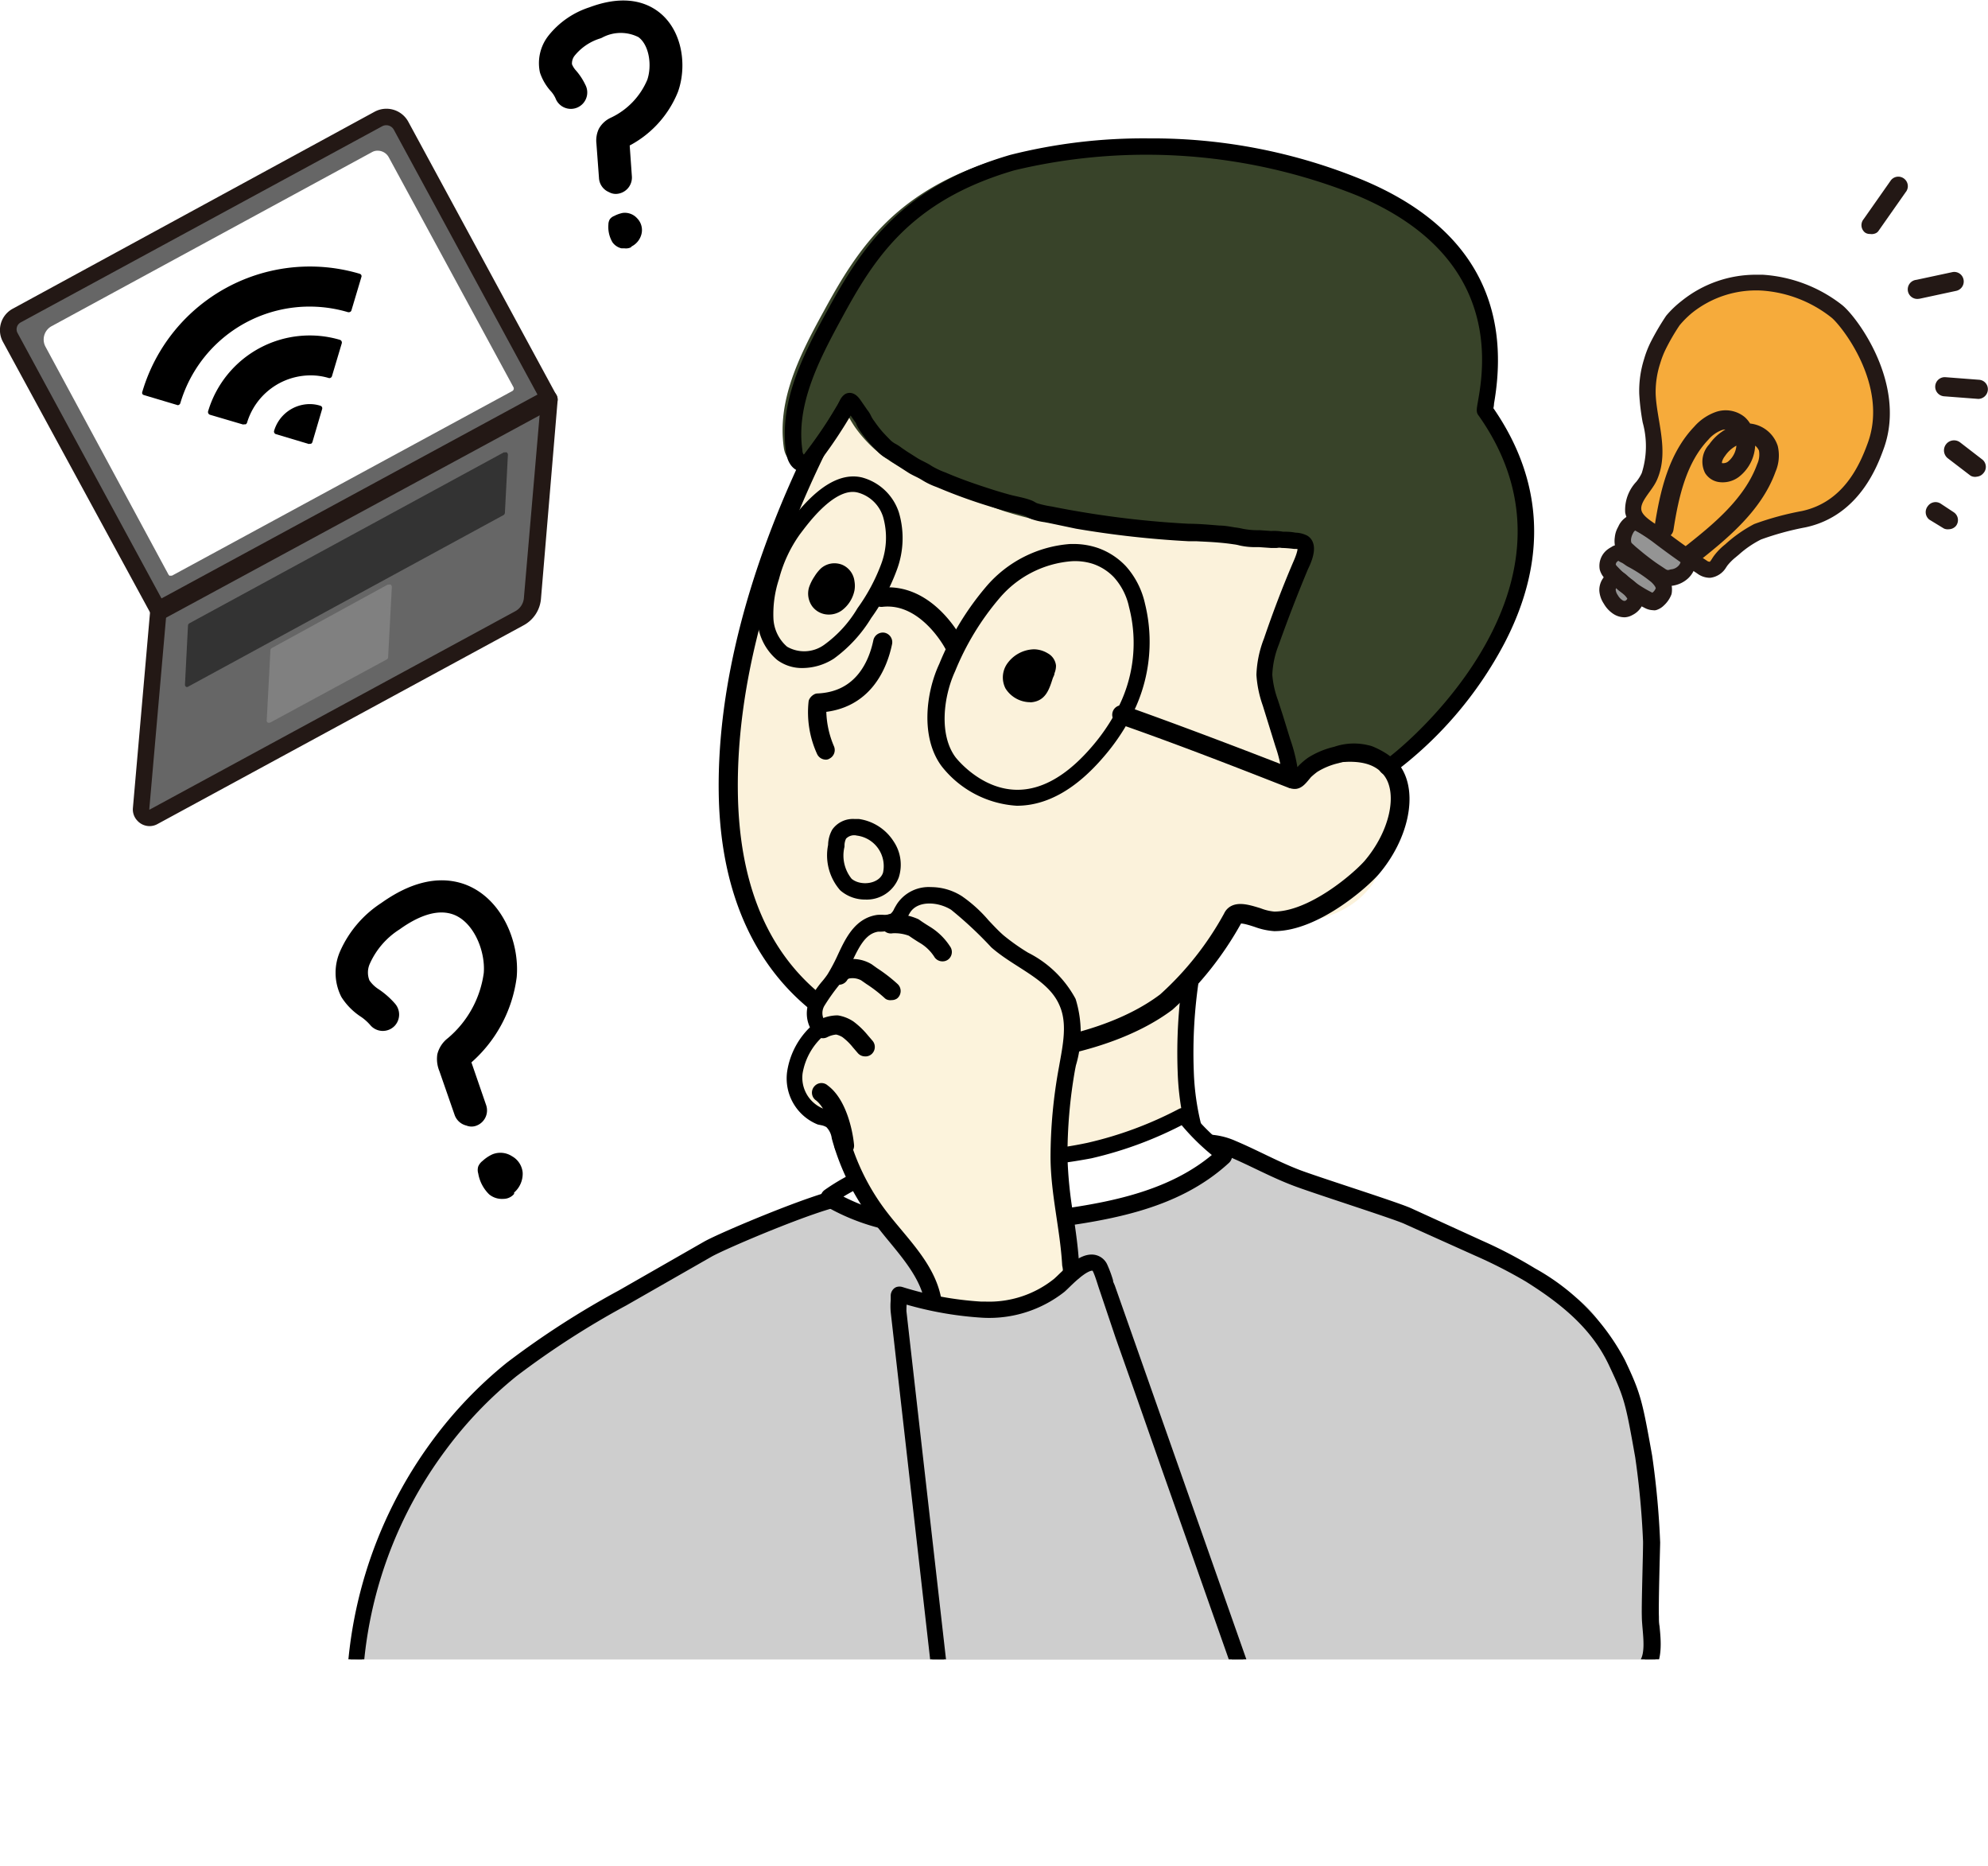 <svg xmlns="http://www.w3.org/2000/svg" xmlns:xlink="http://www.w3.org/1999/xlink" viewBox="0 0 145.41 136.48"><defs><style>.cls-1,.cls-4,.cls-6,.cls-9{fill:none;}.cls-2{clip-path:url(#clip-path);}.cls-3{fill:#fbf2db;}.cls-4,.cls-6{stroke:#000;}.cls-13,.cls-14,.cls-4,.cls-6,.cls-9{stroke-linecap:round;stroke-linejoin:round;}.cls-5{fill:#384329;}.cls-6{stroke-width:2px;}.cls-7{fill:#666;}.cls-8{fill:#fff;}.cls-13,.cls-14,.cls-9{stroke:#231815;}.cls-10{fill:gray;}.cls-11{fill:#333;}.cls-12{fill:#cecece;}.cls-13{fill:#949494;}.cls-14{fill:#f6ab3b;}.cls-15{fill:#fcf3dc;}</style><clipPath id="clip-path" transform="translate(-13.93 -2.25)"><rect class="cls-1" width="174.04" height="123.59"/></clipPath></defs><g id="レイヤー_2" data-name="レイヤー 2"><g id="element"><g class="cls-2"><path class="cls-3" d="M88.44,93.35c-1.06,0-2.14,0-3.19-.13a.2.2,0,0,1-.17-.13,43.06,43.06,0,0,1-2.36-8.84,6.9,6.9,0,0,1,.43-4.61,7.21,7.21,0,0,1,2.48-2.24c2.12-1.39,4.31-2.75,6.52-4l1.6-1a37.38,37.38,0,0,1,5.2-2.8,2.12,2.12,0,0,1,.8-.18,1.2,1.2,0,0,1,.94.43c.83,1,.55,3.2.49,3.64a36.3,36.3,0,0,0-.43,7.16,19,19,0,0,0,1.86,7.58A2.55,2.55,0,0,1,103,89.5c0,.76-.69,1.36-1.93,1.78A39.52,39.52,0,0,1,88.44,93.35Z" transform="translate(-13.93 -2.25)"/><path class="cls-3" d="M102.43,88.31a2.34,2.34,0,0,1,.37,1.18c0,.85-1,1.33-1.79,1.6A39.52,39.52,0,0,1,85.26,93a42.65,42.65,0,0,1-2.34-8.8,6.69,6.69,0,0,1,.41-4.47,7.05,7.05,0,0,1,2.41-2.19c2.13-1.39,4.31-2.74,6.51-4A54.78,54.78,0,0,1,99,69.77c2.28-.92,2.13,2.41,2,3.68a37,37,0,0,0-.43,7.2A19.33,19.33,0,0,0,102.43,88.31Z" transform="translate(-13.93 -2.25)"/><path class="cls-4" d="M88.44,93.35c-1.06,0-2.14,0-3.19-.13a.2.2,0,0,1-.17-.13,43.06,43.06,0,0,1-2.36-8.84,6.9,6.9,0,0,1,.43-4.61,7.21,7.21,0,0,1,2.48-2.24c2.12-1.39,4.31-2.75,6.52-4l1.6-1a37.38,37.38,0,0,1,5.2-2.8,2.12,2.12,0,0,1,.8-.18,1.2,1.2,0,0,1,.94.43c.83,1,.55,3.2.49,3.64a36.3,36.3,0,0,0-.43,7.16,19,19,0,0,0,1.86,7.58A2.55,2.55,0,0,1,103,89.5c0,.76-.69,1.36-1.93,1.78A39.52,39.52,0,0,1,88.44,93.35Z" transform="translate(-13.93 -2.25)"/><path class="cls-4" d="M102.43,88.31a2.34,2.34,0,0,1,.37,1.18c0,.85-1,1.33-1.79,1.6A39.52,39.52,0,0,1,85.26,93a42.65,42.65,0,0,1-2.34-8.8,6.69,6.69,0,0,1,.41-4.47,7.05,7.05,0,0,1,2.41-2.19c2.13-1.39,4.31-2.74,6.51-4A54.78,54.78,0,0,1,99,69.77c2.28-.92,2.13,2.41,2,3.68a37,37,0,0,0-.43,7.2A19.33,19.33,0,0,0,102.43,88.31Z" transform="translate(-13.93 -2.25)"/><path class="cls-3" d="M86.2,80a21.3,21.3,0,0,1-9.81-2.33c-.1,0-10.82-5.81-9.18-22.87A53.44,53.44,0,0,1,77.47,27.9a.18.18,0,0,1,.1-.07,40.11,40.11,0,0,1,8.69-.9c4.52,0,11.17.75,17.11,4.35,11.5,7,7.89,19.47,7.85,19.6a20.33,20.33,0,0,1-2,6.76A13,13,0,0,1,113,57a3.22,3.22,0,0,1,2.91,1.27c.93,1.44.57,4-1.06,7.67-1.44,3.22-5,3.89-7.74,3.89a17.78,17.78,0,0,1-3.25-.3c-.51.82-.89,1.53-1.22,2.17-1.17,2.21-1.88,3.55-6.14,5.78A21.88,21.88,0,0,1,86.2,80Z" transform="translate(-13.93 -2.25)"/><path class="cls-3" d="M77.62,28A52.87,52.87,0,0,0,67.41,54.82C65.76,71.94,76.49,77.5,76.49,77.5a21.57,21.57,0,0,0,19.87-.25c5.5-2.88,5-4.27,7.35-8,0,0,8.52,1.89,10.91-3.45s3-10.74-5.77-7.85A21.35,21.35,0,0,0,111,50.82s3.74-12.4-7.77-19.37S77.62,28,77.62,28Z" transform="translate(-13.93 -2.25)"/><path class="cls-4" d="M84.53,79.68a13.18,13.18,0,0,1-2.16-.13C72.6,77.78,67.14,70.91,67,60.19c-.22-16.4,10.35-32.12,10.46-32.28a.19.19,0,0,1,.27-.05.21.21,0,0,1,.06.28c-.11.16-10.61,15.77-10.39,32.05.18,13.46,8.28,17.74,15,19,1.92.34,11.31.25,16.71-3.84a23,23,0,0,0,4.8-6.07c.31-.69,1.24-.39,2.06-.14a4.09,4.09,0,0,0,1.15.27h0c2.79,0,6.13-2.89,7-3.88,1.94-2.28,2.59-5.19,1.53-6.76s-3.39-1.69-6.75-.59a.19.19,0,0,1-.21,0c-.12-.11-.07-.21.09-.53a19.66,19.66,0,0,0,2-6.78.19.19,0,0,1,.22-.17.21.21,0,0,1,.18.22,20.5,20.5,0,0,1-2,6.8c4.24-1.29,6-.25,6.78.87,1.16,1.72.49,4.84-1.55,7.25-.87,1-4.33,4-7.27,4h0a4.64,4.64,0,0,1-1.27-.28c-.82-.27-1.42-.42-1.57-.08a23.93,23.93,0,0,1-4.93,6.22C95.05,78.93,88.19,79.68,84.53,79.68Z" transform="translate(-13.93 -2.25)"/><path class="cls-4" d="M77.62,28S67,43.66,67.2,60.19c.16,12,6.71,17.63,15.21,19.16,2,.38,11.5.19,16.86-3.87a23.54,23.54,0,0,0,4.86-6.15c.38-.82,2.1.26,3,.25,2.9,0,6.31-3,7.12-4,3.37-4,3.36-10.56-5.44-7.67A21.35,21.35,0,0,0,111,50.82" transform="translate(-13.93 -2.25)"/><path class="cls-5" d="M108.54,58.82l-.15,0a.38.38,0,0,1-.17-.21l-.61-1.66a3.45,3.45,0,0,1-.18-.57,2,2,0,0,1,0-.35,1.85,1.85,0,0,0,0-.23c0-.21-.07-.43-.09-.64s0-.4-.08-.6a8.87,8.87,0,0,0-.34-1.25,6.25,6.25,0,0,1-.41-1.77A6.44,6.44,0,0,1,107,49.1l2.49-6.71,0-.1a.89.89,0,0,0,.07-.19l-.68-.15c-.37-.09-.75-.16-1.13-.23-1.22-.22-2.47-.35-3.68-.47l-4.73-.47-.26,0-.15,0-.19,0c-.29,0-.59.06-.88.08-.58,0-1.16.07-1.74.08h-.31a27.71,27.71,0,0,1-8.46-1.32,29.46,29.46,0,0,1-3-1.22c-.4-.18-.8-.37-1.22-.54s-.76-.32-1.14-.47a15.66,15.66,0,0,1-2.87-1.37,9.61,9.61,0,0,1-2.62-2.49,7.82,7.82,0,0,1-.88-1.65c0-.11-.13-.3-.19-.41a3.57,3.57,0,0,0-.22.38c-.28.48-.53.89-.79,1.3-.52.81-1.08,1.61-1.67,2.37a.93.93,0,0,1-.68.46h0c-.5,0-.75-.53-.81-1-.47-3.36,1-6.49,2.9-9.93,2.62-4.84,5.42-9,13.13-11.26a39,39,0,0,1,10-1.2,39.92,39.92,0,0,1,15.46,3,16.34,16.34,0,0,1,7.7,5.95A11.2,11.2,0,0,1,122,24.77a2.73,2.73,0,0,1,.05.4,1.12,1.12,0,0,0,.07.38l.13.36a9.44,9.44,0,0,1,.39,1.24,9.51,9.51,0,0,1,.18,1.7,14.35,14.35,0,0,1-.46,3.51.66.66,0,0,1,.32.22l.31.34q.3.34.57.69a13.18,13.18,0,0,1,.94,1.4,11.1,11.1,0,0,1,1.18,2.84A10.85,10.85,0,0,1,126,40.7a12.45,12.45,0,0,1-.34,2.8,16.63,16.63,0,0,1-.88,2.7,21.59,21.59,0,0,1-1.28,2.54c-.45.76-1,1.55-1.53,2.33s-1.06,1.4-1.64,2.09-1,1.19-1.61,1.78-.94,1-1.43,1.42-.74.69-1.12,1l-.66.56a.34.34,0,0,1-.22.09.15.15,0,0,1-.11,0,.19.19,0,0,1-.08-.1h0a6.48,6.48,0,0,0-1.64-.94,2.32,2.32,0,0,0-.62-.09,3.15,3.15,0,0,0-1.09.25,8.79,8.79,0,0,0-2.09,1,1.52,1.52,0,0,0-.22.22.9.9,0,0,1-.34.28,1.31,1.31,0,0,1-.56.2Z" transform="translate(-13.93 -2.25)"/><path class="cls-5" d="M107.41,54.5c.07.41.09.83.16,1.24,0,.19,0,.38.05.57s.11.36.18.54l.61,1.66s0,.08.06.09.43-.1.54-.16a.85.85,0,0,0,.28-.22,1.33,1.33,0,0,1,.26-.27,9.11,9.11,0,0,1,2.13-1,2.69,2.69,0,0,1,1.83-.16c.18,0,1.95.91,1.76,1.12l.12-.09.66-.56c.38-.33.75-.67,1.11-1s1-.94,1.43-1.42,1.08-1.17,1.6-1.77,1.11-1.36,1.63-2.07,1.05-1.52,1.52-2.32a21.15,21.15,0,0,0,1.26-2.52,15.64,15.64,0,0,0,.88-2.66,12.25,12.25,0,0,0,.33-2.76,11,11,0,0,0-.33-2.8,11.2,11.2,0,0,0-1.16-2.79,11.77,11.77,0,0,0-.93-1.37c-.18-.24-.37-.46-.56-.68s-.2-.23-.31-.34a.58.58,0,0,0-.42-.22,14,14,0,0,0,.51-3.65,9.37,9.37,0,0,0-.18-1.66,12.5,12.5,0,0,0-.51-1.57c-.09-.26-.06-.53-.13-.8a10.58,10.58,0,0,0-1.41-3.12,16.24,16.24,0,0,0-7.6-5.87A41.84,41.84,0,0,0,87.42,14c-7.87,2.29-10.59,6.7-13,11.16-1.66,3.05-3.36,6.38-2.88,9.82,0,.36.24.82.6.8a.76.76,0,0,0,.53-.38c.59-.76,1.14-1.55,1.66-2.36.26-.4.51-.82.75-1.23.45-.78.46-.85.8,0a8.31,8.31,0,0,0,.86,1.61,9.29,9.29,0,0,0,2.57,2.43,24.62,24.62,0,0,0,4,1.82c1.4.6,2.72,1.29,4.18,1.76a27.63,27.63,0,0,0,8.71,1.31c.57,0,1.15,0,1.73-.08.29,0,.58,0,.87-.08l.27-.06a1.53,1.53,0,0,1,.37,0l4.73.47c1.24.13,2.47.25,3.7.47l1.14.24a3.9,3.9,0,0,1,.67.18.22.22,0,0,1,.14.09c.06.12-.07.32-.11.43l-.41,1.12-.83,2.23-1.25,3.36a6,6,0,0,0-.54,2.33A24.82,24.82,0,0,0,107.41,54.5Z" transform="translate(-13.93 -2.25)"/><path class="cls-4" d="M108.54,59.43a.44.44,0,0,1-.19-.07c-.18-.14-.19-.43-.19-.67a.49.49,0,0,0,0-.13,10.21,10.21,0,0,0-.46-1.87l-.93-3a7.78,7.78,0,0,1-.44-2.1,7.53,7.53,0,0,1,.52-2.47c.64-1.88,1.35-3.75,2.13-5.57.4-.9.46-1.39.23-1.55a1.31,1.31,0,0,0-.49-.11h-.11a8.89,8.89,0,0,0-.89-.07,1.33,1.33,0,0,0-.43,0h-.39l-.85-.06h-.34a4.62,4.62,0,0,1-1-.11,3.4,3.4,0,0,0-.46-.09c-.4-.06-.76-.1-1.12-.13-.55-.05-1.1-.07-1.65-.1l-.56,0a70.74,70.74,0,0,1-8.19-.91L90.73,40l-.32-.06a4.29,4.29,0,0,1-.86-.2,1.92,1.92,0,0,1-.25-.12.91.91,0,0,0-.17-.09,6,6,0,0,0-1-.27l-.58-.14c-.54-.15-1.07-.31-1.6-.48-1.06-.34-2.12-.73-3.14-1.16l-.22-.09a4.84,4.84,0,0,1-.92-.44,5.45,5.45,0,0,0-.53-.29c-.16-.08-.33-.16-.49-.26l-.82-.53-.42-.28-.11-.08a1.28,1.28,0,0,0-.23-.15,2,2,0,0,1-.61-.46,8.25,8.25,0,0,1-.58-.61,10.19,10.19,0,0,1-.64-.83A2,2,0,0,1,77,33a.9.9,0,0,0-.14-.22l-.6-.86a.59.59,0,0,0-.19-.19,1.29,1.29,0,0,1-.06.12l-.18.34c-.24.41-.49.83-.75,1.23-.52.82-1.08,1.61-1.67,2.38a1,1,0,0,1-.68.46h0c-.5,0-.74-.51-.81-1-.47-3.37,1-6.49,2.9-9.94,2.62-4.83,5.42-9,13.13-11.26a39.26,39.26,0,0,1,10-1.19,39.92,39.92,0,0,1,15.46,3c7.47,3.12,10.6,8.45,9.3,15.84,0,.2-.07.42-.08.5,3.68,5.21,4,10.88.9,16.84a27.8,27.8,0,0,1-8.07,9.4.22.22,0,0,1-.18-.1.22.22,0,0,1,0-.14,6.25,6.25,0,0,0-1.36-.73,3.27,3.27,0,0,0-.89-.12,4.81,4.81,0,0,0-1.31.21,5.65,5.65,0,0,0-1.72.71,5.83,5.83,0,0,0-.55.46l-.14.17c-.24.29-.42.5-.63.53A.35.35,0,0,1,108.54,59.43Z" transform="translate(-13.93 -2.25)"/><path class="cls-4" d="M107.29,54.72l.53,1.72a11.64,11.64,0,0,1,.53,2.09c0,.16,0,.56.12.67s.1,0,.18,0,.53-.5.66-.64a4.55,4.55,0,0,1,.58-.49,5.71,5.71,0,0,1,1.77-.73,3.94,3.94,0,0,1,2.31-.09c.18,0,1.69.74,1.5,1-.26.42,16.62-12.35,7-25.93-.36-.12,3.81-10.85-9.12-16.25A41.89,41.89,0,0,0,88,14.22c-7.87,2.29-10.59,6.71-13,11.17-1.66,3.05-3.36,6.38-2.88,9.81,0,.37.24.82.6.81a.79.79,0,0,0,.53-.38c.59-.77,1.14-1.55,1.66-2.36q.39-.62.75-1.23l.15-.29A.64.64,0,0,1,76,31.5c.16-.09.35.14.43.25l.54.78a1.59,1.59,0,0,1,.22.35,2.47,2.47,0,0,0,.27.44,9.65,9.65,0,0,0,.62.81c.18.2.37.4.56.59a2.09,2.09,0,0,0,.56.43,2.49,2.49,0,0,1,.38.25l.41.28.82.52c.33.2.7.34,1,.55a6.5,6.5,0,0,0,1.1.52c1,.43,2.07.81,3.13,1.15q.79.26,1.59.48c.51.14,1.08.22,1.57.41.15.06.27.16.42.21a7.37,7.37,0,0,0,1.15.26c.64.13,1.29.25,1.94.36a69.92,69.92,0,0,0,8.17.91c.73,0,1.47.07,2.21.13.36,0,.72.07,1.08.13a4.51,4.51,0,0,1,.53.09,6.11,6.11,0,0,0,1.35.12l.86.06a3.13,3.13,0,0,1,.81.05c.3,0,.6,0,.9.07a1.49,1.49,0,0,1,.69.16c.53.35,0,1.47-.16,1.79Q108,46.4,107,49.21a7.16,7.16,0,0,0-.51,2.4,7.51,7.51,0,0,0,.44,2Z" transform="translate(-13.93 -2.25)"/><path d="M89.3,53.6a2.15,2.15,0,0,1-1.82-1,1.76,1.76,0,0,1,.08-1.76,2.48,2.48,0,0,1,2-1.11,2,2,0,0,1,1,.29,1.16,1.16,0,0,1,.61.9,1.43,1.43,0,0,1-.11.56c0,.14-.1.27-.14.41-.26.81-.53,1.65-1.62,1.72Z" transform="translate(-13.93 -2.25)"/><path d="M91,51.4a1.33,1.33,0,0,0,.1-.48,1,1,0,0,0-.52-.74c-1.42-.89-3.72.62-2.89,2.32a1.94,1.94,0,0,0,1.73.9C90.51,53.33,90.64,52.33,91,51.4Z" transform="translate(-13.93 -2.25)"/><path d="M74.52,47.19a1.5,1.5,0,0,1-1.18-.6,1.6,1.6,0,0,1-.23-1.4,3.35,3.35,0,0,1,.39-.78,3,3,0,0,1,.48-.6,1.51,1.51,0,0,1,1-.37,1.61,1.61,0,0,1,.53.1,1.5,1.5,0,0,1,.92,1.22,1.93,1.93,0,0,1,0,.66,2.42,2.42,0,0,1-.93,1.47,1.62,1.62,0,0,1-.91.3Z" transform="translate(-13.93 -2.25)"/><path d="M75.31,46.73a2.24,2.24,0,0,0,.85-1.36,1.67,1.67,0,0,0,.06-.59A1.28,1.28,0,0,0,74.11,44a2.65,2.65,0,0,0-.44.56,3.13,3.13,0,0,0-.37.73A1.31,1.31,0,0,0,75.31,46.73Z" transform="translate(-13.93 -2.25)"/><path class="cls-4" d="M74.34,57.3a.21.21,0,0,1-.19-.12,6.84,6.84,0,0,1-.58-3.57.39.39,0,0,1,.16-.15h0c3.22-.13,4.25-2.74,4.57-4.29a.21.21,0,0,1,.24-.16.21.21,0,0,1,.15.24c-.34,1.64-1.42,4.4-4.82,4.6a7.4,7.4,0,0,0,.6,3.17.2.2,0,0,1-.1.26Z" transform="translate(-13.93 -2.25)"/><path class="cls-4" d="M78.54,49.21c-.35,1.69-1.43,4.32-4.75,4.45a6,6,0,0,0,.55,3.44" transform="translate(-13.93 -2.25)"/><path class="cls-4" d="M88.31,60.67A7.07,7.07,0,0,1,83.22,58c-1.43-1.89-1.07-5-.13-7a20.38,20.38,0,0,1,3.38-5.56,8.43,8.43,0,0,1,5.76-2.91h.19a5,5,0,0,1,1.64.26A4.67,4.67,0,0,1,95.92,44a5.56,5.56,0,0,1,1.27,2.5,11.19,11.19,0,0,1-1.07,8.11,15,15,0,0,1-1.86,2.68C92.34,59.53,90.34,60.67,88.31,60.67Z" transform="translate(-13.93 -2.25)"/><path class="cls-4" d="M95.77,44.12A5.2,5.2,0,0,1,97,46.53a10.93,10.93,0,0,1-1,8,14.7,14.7,0,0,1-1.83,2.65c-6,7-10.72.77-10.73.77-1.4-1.85-1-4.88-.11-6.81a20.08,20.08,0,0,1,3.35-5.5,8.19,8.19,0,0,1,5.62-2.85A4.79,4.79,0,0,1,94,43,4.31,4.31,0,0,1,95.77,44.12Z" transform="translate(-13.93 -2.25)"/><path class="cls-4" d="M72.62,50.6a2.53,2.53,0,0,1-1.53-.48,3.55,3.55,0,0,1-1.26-2.66,8.93,8.93,0,0,1,.44-3,10.35,10.35,0,0,1,1.63-3.48l.11-.15c.67-.88,2.45-3.24,4.33-3.24a2.24,2.24,0,0,1,.52.06,3.4,3.4,0,0,1,2.34,2.22,6.12,6.12,0,0,1-.14,3.88,14.08,14.08,0,0,1-1.82,3.41A9.77,9.77,0,0,1,74.64,50,3.77,3.77,0,0,1,72.62,50.6Z" transform="translate(-13.93 -2.25)"/><path class="cls-4" d="M79,39.9a6,6,0,0,1-.14,3.75A14.11,14.11,0,0,1,77.07,47a9.35,9.35,0,0,1-2.54,2.79,3,3,0,0,1-3.32.16A3.4,3.4,0,0,1,70,47.45a8.66,8.66,0,0,1,.43-3,10.42,10.42,0,0,1,1.6-3.42c.59-.77,2.71-3.76,4.75-3.25A3.16,3.16,0,0,1,79,39.9Z" transform="translate(-13.93 -2.25)"/><path class="cls-4" d="M83.68,49.52a.22.22,0,0,1-.18-.1s-1.92-3.66-5.09-3.29a.21.21,0,0,1-.22-.18.2.2,0,0,1,.18-.22c3.43-.41,5.41,3.34,5.49,3.5a.2.2,0,0,1-.09.27A.15.15,0,0,1,83.68,49.52Z" transform="translate(-13.93 -2.25)"/><path class="cls-4" d="M83.68,49.32s-2-3.79-5.29-3.39" transform="translate(-13.93 -2.25)"/><path class="cls-4" d="M108.47,59.4h-.07c-.07,0-6.88-2.75-12.52-4.71a.2.2,0,0,1,.13-.37c5.65,2,12.47,4.68,12.54,4.71a.2.2,0,0,1,.11.26A.21.21,0,0,1,108.47,59.4Z" transform="translate(-13.93 -2.25)"/><path class="cls-4" d="M108.47,59.2s-6.81-2.72-12.53-4.71" transform="translate(-13.93 -2.25)"/><path class="cls-4" d="M77.22,67.53A2.24,2.24,0,0,1,75.74,67,3.38,3.38,0,0,1,75,64.09a1.86,1.86,0,0,1,.23-.91,1.35,1.35,0,0,1,1.19-.54l.3,0a3.12,3.12,0,0,1,2.16,1.42,2.55,2.55,0,0,1,.32,2.18A2,2,0,0,1,77.22,67.53Z" transform="translate(-13.93 -2.25)"/><path class="cls-4" d="M75.2,64.11a1.66,1.66,0,0,1,.2-.82,1.32,1.32,0,0,1,1.29-.43A2.75,2.75,0,0,1,79,66.2c-.39,1.24-2.24,1.47-3.14.66A3.21,3.21,0,0,1,75.2,64.11Z" transform="translate(-13.93 -2.25)"/><path class="cls-6" d="M58.93,15.39a.19.19,0,0,1-.19-.19l-.19-2.55a1,1,0,0,1,.07-.52.91.91,0,0,1,.42-.37,6.37,6.37,0,0,0,3.17-3.32c.49-1.39.23-3.45-1.06-4.33a3.87,3.87,0,0,0-3.63,0,4.87,4.87,0,0,0-2.35,1.6,1.91,1.91,0,0,0-.38,1.48,2.57,2.57,0,0,0,.53.89,3.5,3.5,0,0,1,.53.82.2.2,0,1,1-.36.16A3.07,3.07,0,0,0,55,8.29a2.86,2.86,0,0,1-.61-1,2.25,2.25,0,0,1,.44-1.81,5.3,5.3,0,0,1,2.54-1.75c1.65-.62,3-.59,4,.09,1.47,1,1.77,3.23,1.21,4.8a6.68,6.68,0,0,1-3.35,3.53.68.68,0,0,0-.26.19.72.72,0,0,0,0,.33l.18,2.54a.2.2,0,0,1-.18.22Z" transform="translate(-13.93 -2.25)"/><path class="cls-6" d="M55.67,8.94c-.27-.64-.9-1.06-1.07-1.74A2,2,0,0,1,55,5.55a5,5,0,0,1,2.45-1.67,4.16,4.16,0,0,1,3.81.06,4.07,4.07,0,0,1,1.13,4.57,6.44,6.44,0,0,1-3.25,3.42.68.68,0,0,0-.34.28.79.79,0,0,0,0,.43l.18,2.55" transform="translate(-13.93 -2.25)"/><path d="M59.61,20.41h-.13l-.09,0a1.13,1.13,0,0,1-.66-.44,2.21,2.21,0,0,1-.3-1.29.81.81,0,0,1,.1-.39.72.72,0,0,1,.33-.25,2.29,2.29,0,0,1,.62-.22,1.21,1.21,0,0,1,1.05.39,1.23,1.23,0,0,1,.34,1.06,1.39,1.39,0,0,1-.74,1l-.06.07A.86.86,0,0,1,59.61,20.41Zm0-2.23h-.1a1.84,1.84,0,0,0-.51.18c-.06,0-.14.06-.17.11a.44.44,0,0,0,0,.18,1.77,1.77,0,0,0,.22,1.05.78.78,0,0,0,.44.29,1.19,1.19,0,0,0,1-.83.8.8,0,0,0-.24-.71A.84.84,0,0,0,59.64,18.18Z" transform="translate(-13.93 -2.25)"/><path d="M60,20.1a.8.8,0,0,1-1.06-.28,1.93,1.93,0,0,1-.25-1.16.48.48,0,0,1,.06-.29.47.47,0,0,1,.25-.18,1.88,1.88,0,0,1,.56-.2,1.08,1.08,0,0,1,1.17,1.21,1.37,1.37,0,0,1-1.2,1" transform="translate(-13.93 -2.25)"/><path class="cls-6" d="M48.32,83.59a.21.21,0,0,1-.19-.13L47,80.21a1.32,1.32,0,0,1-.1-.67,1.13,1.13,0,0,1,.41-.59,8.57,8.57,0,0,0,3-5.45c.17-2-.9-4.62-2.92-5.33-1.38-.48-3-.07-4.79,1.21a6.75,6.75,0,0,0-2.53,2.93,2.56,2.56,0,0,0,0,2.11,3.33,3.33,0,0,0,1,1,5,5,0,0,1,1,.88.21.21,0,0,1,0,.28.2.2,0,0,1-.28,0,4.57,4.57,0,0,0-.89-.8,3.77,3.77,0,0,1-1.13-1.12,2.9,2.9,0,0,1-.05-2.44,7.13,7.13,0,0,1,2.66-3.11c1.92-1.37,3.65-1.79,5.16-1.27,2.23.79,3.37,3.54,3.19,5.75a9,9,0,0,1-3.11,5.71.75.75,0,0,0-.28.37.94.94,0,0,0,.08.46l1.12,3.25a.19.19,0,0,1-.12.25Z" transform="translate(-13.93 -2.25)"/><path class="cls-6" d="M41.92,76.41c-.57-.75-1.54-1.07-2-1.9a2.73,2.73,0,0,1,0-2.27,6.8,6.8,0,0,1,2.59-3c1.45-1,3.25-1.84,5-1.24,2,.72,3.25,3.29,3.06,5.54a8.72,8.72,0,0,1-3,5.58.93.93,0,0,0-.34.48,1.16,1.16,0,0,0,.09.57l1.12,3.24" transform="translate(-13.93 -2.25)"/><path d="M50.77,89.92h-.06a1.46,1.46,0,0,1-1-.33,2.79,2.79,0,0,1-.8-1.53.88.88,0,0,1,0-.51,1,1,0,0,1,.32-.41,2.74,2.74,0,0,1,.72-.48,1.56,1.56,0,0,1,1.43.14,1.53,1.53,0,0,1,.78,1.2,1.82,1.82,0,0,1-.63,1.46.18.18,0,0,1,0,.1,1,1,0,0,1-.65.35h0Zm-.25-3a1.06,1.06,0,0,0-.4.08,2.76,2.76,0,0,0-.62.43.62.62,0,0,0-.2.23.57.57,0,0,0,0,.28A2.36,2.36,0,0,0,50,89.27a1.07,1.07,0,0,0,.74.24,1.63,1.63,0,0,0,1-1.49,1.14,1.14,0,0,0-.59-.89A1.27,1.27,0,0,0,50.52,86.93Z" transform="translate(-13.93 -2.25)"/><path d="M51.34,89.42a1.08,1.08,0,0,1-1.47,0A2.6,2.6,0,0,1,49.13,88a.78.78,0,0,1,0-.4.86.86,0,0,1,.26-.31,2.76,2.76,0,0,1,.67-.46A1.45,1.45,0,0,1,52,88a1.83,1.83,0,0,1-1.2,1.72" transform="translate(-13.93 -2.25)"/><path class="cls-7" d="M25.5,46.86a.21.21,0,0,1-.18-.11L14.66,27.1a1.71,1.71,0,0,1,.68-2.3l26-14.12a1.45,1.45,0,0,1,.67-.17,1.4,1.4,0,0,1,1.24.74l10.8,19.91a.21.21,0,0,1-.08.27L25.6,46.83A.19.19,0,0,1,25.5,46.86Z" transform="translate(-13.93 -2.25)"/><path class="cls-7" d="M19.35,16.54H49a1.21,1.21,0,0,1,1.21,1.21V40.4a0,0,0,0,1,0,0H17.86a0,0,0,0,1,0,0V18A1.49,1.49,0,0,1,19.35,16.54Z" transform="translate(-23.39 17.42) rotate(-28.48)"/><path class="cls-8" d="M26.37,44.36a.2.2,0,0,1-.12-.1l-9-16.67a1.11,1.11,0,0,1,.44-1.48L41.13,13.38a.81.81,0,0,1,.43-.11.92.92,0,0,1,.8.47l9.13,16.83a.21.21,0,0,1-.08.27L26.52,44.34a.17.17,0,0,1-.1,0Z" transform="translate(-13.93 -2.25)"/><path class="cls-8" d="M24.91,14.53H44.06a0,0,0,0,1,0,0V42.85a0,0,0,0,1,0,0h-19a.89.89,0,0,1-.89-.89V15.24A.71.71,0,0,1,24.91,14.53Z" transform="translate(29.15 -17.24) rotate(61.52)"/><path class="cls-7" d="M25,61.81a.91.91,0,0,1-.89-1L25.3,46.64a.23.23,0,0,1,.1-.16l28.41-15.4a.16.16,0,0,1,.09,0,.2.2,0,0,1,.11,0,.21.21,0,0,1,.09.19L52.75,46.75a.25.25,0,0,1-.11.16L25.38,61.7A1,1,0,0,1,25,61.81Z" transform="translate(-13.93 -2.25)"/><path class="cls-7" d="M52.55,46.73,25.28,61.52a.69.69,0,0,1-1-.67L25.5,46.66,53.9,31.25Z" transform="translate(-13.93 -2.25)"/><path class="cls-9" d="M25.56,47.07a.19.19,0,0,1-.12-.1L14.58,27a1.28,1.28,0,0,1,.51-1.73L41.55,10.87a1.32,1.32,0,0,1,1.81.53l10.84,20a.19.19,0,0,1,0,.15.22.22,0,0,1-.09.12L25.71,47.05a.16.16,0,0,1-.09,0Z" transform="translate(-13.93 -2.25)"/><path class="cls-9" d="M19.05,16.76h30.1a1.13,1.13,0,0,1,1.13,1.13V40.62a0,0,0,0,1,0,0H18a0,0,0,0,1,0,0V17.84A1.07,1.07,0,0,1,19.05,16.76Z" transform="translate(-23.48 17.5) rotate(-28.48)"/><path class="cls-9" d="M24.87,62.16a.71.71,0,0,1-.53-.24.69.69,0,0,1-.19-.55l1.27-14.51a.21.21,0,0,1,.1-.16L53.93,31.3a.16.16,0,0,1,.09,0,.15.15,0,0,1,.11,0,.19.19,0,0,1,.09.18L53,46a1.93,1.93,0,0,1-1,1.53L25.21,62.07A.69.69,0,0,1,24.87,62.16Z" transform="translate(-13.93 -2.25)"/><path class="cls-9" d="M51.85,47.39,25.12,61.89a.52.52,0,0,1-.77-.5l1.27-14.51L54,31.47,52.75,46A1.72,1.72,0,0,1,51.85,47.39Z" transform="translate(-13.93 -2.25)"/><path d="M26.87,31.86l-2.41-.72a.19.19,0,0,1-.12-.09.2.2,0,0,1,0-.15,12.78,12.78,0,0,1,15.9-8.63.2.2,0,0,1,.12.1.19.19,0,0,1,0,.15l-.72,2.41a.19.19,0,0,1-.19.15h-.06a9.86,9.86,0,0,0-12.27,6.65.21.21,0,0,1-.19.15Z" transform="translate(-13.93 -2.25)"/><path d="M24.51,31l2.42.72a10.08,10.08,0,0,1,12.52-6.79l.72-2.42A12.62,12.62,0,0,0,24.51,31Z" transform="translate(-13.93 -2.25)"/><path d="M31.7,33.29l-2.41-.71a.21.21,0,0,1-.14-.25,7.76,7.76,0,0,1,9.64-5.23.21.21,0,0,1,.14.25l-.72,2.41a.2.2,0,0,1-.19.14H38a4.59,4.59,0,0,0-1.37-.2A4.86,4.86,0,0,0,32,33.16a.23.23,0,0,1-.1.12l-.09,0Z" transform="translate(-13.93 -2.25)"/><path d="M29.34,32.38l2.42.72A5,5,0,0,1,38,29.7l.71-2.41A7.57,7.57,0,0,0,29.34,32.38Z" transform="translate(-13.93 -2.25)"/><path d="M36.53,34.72,34.12,34a.2.2,0,0,1-.14-.25,2.73,2.73,0,0,1,2.61-1.95,2.53,2.53,0,0,1,.77.12.19.19,0,0,1,.13.25l-.71,2.41a.23.23,0,0,1-.1.12l-.09,0Z" transform="translate(-13.93 -2.25)"/><path d="M34.17,33.82l2.42.71.71-2.41A2.51,2.51,0,0,0,34.17,33.82Z" transform="translate(-13.93 -2.25)"/><path class="cls-10" d="M33.64,55.1a.21.21,0,0,1-.11,0,.17.17,0,0,1-.09-.18l.27-5.12a.18.18,0,0,1,.1-.16L42.29,45l.1,0a.23.23,0,0,1,.11,0,.21.21,0,0,1,.09.18l-.27,5.12a.19.19,0,0,1-.1.17l-8.49,4.6A.16.16,0,0,1,33.64,55.1Z" transform="translate(-13.93 -2.25)"/><polygon class="cls-10" points="28.2 48.05 19.71 52.65 19.98 47.53 28.46 42.92 28.2 48.05"/><path class="cls-11" d="M27.66,52.48a.2.2,0,0,1-.11,0,.19.19,0,0,1-.09-.18L27.68,48a.21.21,0,0,1,.1-.17l23-12.5.1,0a.23.23,0,0,1,.11,0,.21.21,0,0,1,.09.18l-.22,4.25a.21.21,0,0,1-.11.16l-23,12.51Z" transform="translate(-13.93 -2.25)"/><polygon class="cls-11" points="36.78 37.53 13.73 50.03 13.95 45.78 37 33.28 36.78 37.53"/><path class="cls-12" d="M40,128.39a.2.2,0,0,1-.11,0,.22.22,0,0,1-.09-.16A31.67,31.67,0,0,1,46,107.83a30.36,30.36,0,0,1,5.31-5.54,62.78,62.78,0,0,1,8.13-5.24l6.22-3.56,1-.6c.71-.41,1.41-.82,2.12-1.21a3.8,3.8,0,0,1,1-.35l.13,0c.74-.19,1.47-.44,2.17-.68a19.57,19.57,0,0,1,3.5-1A23.92,23.92,0,0,1,79,89.44c1,0,2.06,0,3.09.08s2,.09,3.06.09h.62a33.63,33.63,0,0,0,12-2.63c1-.38,2-.77,3-1.06a4.79,4.79,0,0,1,1.36-.21,4.9,4.9,0,0,1,2,.44c.69.29,1.35.61,2,.92.87.42,1.77.85,2.68,1.2a38.61,38.61,0,0,0,5.12,1.54c3.48.79,7.17,2.78,10.32,4.63.94.55,1.78,1,2.52,1.33,2.39,1.18,4,2,5.15,5.32,1.92,5.44,3.08,13.84,3.23,19.33v.13c0,1.22.1,3.5-1.29,4.12a2.35,2.35,0,0,1-.94.16h-.81c-.72,0-1.41.07-2.14.14l-.19,0c-4,.39-8.11.73-12.54,1-8.79.61-17.64,1-25.14,1.31l-7.88.31c-2.75.07-5.46.17-8.17.27-3.7.14-7.53.28-11.29.34-2.41.05-4.83.07-7.24.07-1.79,0-3.58,0-5.37,0-2.15,0-4.27-.1-6.3-.18l-3.15-.15-.43,0c-.2,0-.41,0-.61,0a1.79,1.79,0,0,0-.34,0,3.92,3.92,0,0,0-.83.32l-.42.18Z" transform="translate(-13.93 -2.25)"/><path class="cls-12" d="M46.12,108a30,30,0,0,1,5.28-5.51,62.46,62.46,0,0,1,8.1-5.22l6.21-3.55c1.06-.61,2.1-1.23,3.17-1.81A4.14,4.14,0,0,1,70,91.48a54.47,54.47,0,0,1,5.65-1.62c3.37-.49,6.81,0,10.22-.06a34.28,34.28,0,0,0,12.05-2.65c1-.38,1.95-.76,2.95-1.05a4.45,4.45,0,0,1,3.19.22c1.59.67,3.09,1.51,4.71,2.12A39,39,0,0,0,113.86,90c3.48.78,7.2,2.8,10.27,4.6,4,2.31,6.06,2.24,7.58,6.55,1.88,5.3,3.07,13.64,3.22,19.27,0,1.16.14,3.47-1.17,4.06a3.76,3.76,0,0,1-1.53.12,23,23,0,0,0-2.49.16q-6.26.61-12.53,1c-8.37.58-16.75,1-25.14,1.31l-7.92.31c-6.47.17-12.94.5-19.41.61-4.2.08-8.41.1-12.61,0q-3.15-.06-6.29-.18l-3.15-.15a5.73,5.73,0,0,0-1.43,0,7.42,7.42,0,0,0-1.28.51A31.29,31.29,0,0,1,46.12,108Z" transform="translate(-13.93 -2.25)"/><path class="cls-4" d="M40,128.39a.2.2,0,0,1-.11,0,.22.22,0,0,1-.09-.16A31.67,31.67,0,0,1,46,107.83a30.36,30.36,0,0,1,5.31-5.54,62.78,62.78,0,0,1,8.13-5.24l6.22-3.56c1.08-.62,8-3.54,9.95-3.83A23.92,23.92,0,0,1,79,89.44c1,0,2.06,0,3.09.08s2,.09,3.06.09h.62a33.63,33.63,0,0,0,12-2.63c1-.38,2-.77,3-1.06a4.79,4.79,0,0,1,1.36-.21,4.9,4.9,0,0,1,2,.44c.69.29,1.35.61,2,.92.87.42,1.77.85,2.68,1.2.66.25,2.17.75,3.77,1.28,1.91.63,3.88,1.29,4.36,1.51l5.19,2.37a32.69,32.69,0,0,1,3.82,2,15.91,15.91,0,0,1,6.39,6.51c1.12,2.37,1.22,2.81,1.94,6.83a60.61,60.61,0,0,1,.58,6.28c0,.19-.13,4.52-.09,5.43,0,.22,0,.48.05.76.12,1.23.28,2.92-1,3.48a2.35,2.35,0,0,1-.94.16h-.81c-.72,0-1.41.07-2.14.14l-.19,0c-4,.39-8.11.73-12.54,1-8.79.61-17.64,1-25.14,1.31l-7.88.31c-2.75.07-5.46.17-8.17.27-3.7.14-7.53.28-11.29.34-2.41.05-4.83.07-7.24.07-1.79,0-3.58,0-5.37,0-2.15,0-4.27-.1-6.3-.18l-3.15-.15-.43,0c-.2,0-.41,0-.61,0a1.79,1.79,0,0,0-.34,0,3.92,3.92,0,0,0-.83.32l-.42.18Z" transform="translate(-13.93 -2.25)"/><path class="cls-4" d="M46.12,108a30,30,0,0,1,5.28-5.51,62.46,62.46,0,0,1,8.1-5.22l6.21-3.55c1.06-.61,7.9-3.52,9.89-3.81,3.37-.49,6.81,0,10.22-.06a34.28,34.28,0,0,0,12.05-2.65c1-.38,1.95-.76,2.95-1.05a4.45,4.45,0,0,1,3.19.22c1.59.67,3.09,1.51,4.71,2.12,1.47.56,7.26,2.4,8.12,2.79L122,93.6a35.73,35.73,0,0,1,3.8,1.94c2.68,1.68,5,3.57,6.31,6.42,1.11,2.35,1.21,2.77,1.92,6.78a60.78,60.78,0,0,1,.58,6.25c0,1-.12,4.62-.09,5.44,0,1.22.58,3.43-.79,4a3.76,3.76,0,0,1-1.53.12,23,23,0,0,0-2.49.16q-6.26.61-12.53,1c-8.37.58-16.75,1-25.14,1.31l-7.92.31c-6.47.17-12.94.5-19.41.61-4.2.08-8.41.1-12.61,0q-3.15-.06-6.29-.18l-3.15-.15a5.73,5.73,0,0,0-1.43,0,7.42,7.42,0,0,0-1.28.51A31.29,31.29,0,0,1,46.12,108Z" transform="translate(-13.93 -2.25)"/><path class="cls-8" d="M83.39,92.1A20.37,20.37,0,0,1,81.13,92a15.05,15.05,0,0,1-6.59-2,.19.19,0,0,1-.09-.16.21.21,0,0,1,.08-.16,14.82,14.82,0,0,1,5.4-2.37,12.44,12.44,0,0,1,3.28-.42h.45c1.09,0,2.16.06,3.22.06a29.65,29.65,0,0,0,6.69-.64,28,28,0,0,0,6.83-2.53.16.16,0,0,1,.09,0,.21.21,0,0,1,.16.08,16,16,0,0,0,2.82,2.75.24.24,0,0,1,.08.15.2.2,0,0,1-.07.16c-3.65,3.35-8.66,4.17-14.35,4.82A49.54,49.54,0,0,1,83.39,92.1Z" transform="translate(-13.93 -2.25)"/><path class="cls-8" d="M100.49,83.9a16.08,16.08,0,0,0,2.86,2.79c-3.76,3.45-9.18,4.19-14.25,4.78a35.9,35.9,0,0,1-7.95.32,14.87,14.87,0,0,1-6.5-2A15.49,15.49,0,0,1,80,87.44a12.57,12.57,0,0,1,3.67-.4,38.63,38.63,0,0,0,10-.58A27.68,27.68,0,0,0,100.49,83.9Z" transform="translate(-13.93 -2.25)"/><path class="cls-4" d="M83.39,92.1A20.37,20.37,0,0,1,81.13,92a15.05,15.05,0,0,1-6.59-2,.19.19,0,0,1-.09-.16.21.21,0,0,1,.08-.16,14.82,14.82,0,0,1,5.4-2.37,12.44,12.44,0,0,1,3.28-.42h.45c1.09,0,2.16.06,3.22.06a29.65,29.65,0,0,0,6.69-.64,28,28,0,0,0,6.83-2.53.16.16,0,0,1,.09,0,.21.21,0,0,1,.16.08,16,16,0,0,0,2.82,2.75.24.24,0,0,1,.08.15.2.2,0,0,1-.07.16c-3.65,3.35-8.66,4.17-14.35,4.82A49.54,49.54,0,0,1,83.39,92.1Z" transform="translate(-13.93 -2.25)"/><path class="cls-4" d="M100.49,83.9a16.08,16.08,0,0,0,2.86,2.79c-3.76,3.45-9.18,4.19-14.25,4.78a35.9,35.9,0,0,1-7.95.32,14.87,14.87,0,0,1-6.5-2A15.49,15.49,0,0,1,80,87.44a12.57,12.57,0,0,1,3.67-.4,38.63,38.63,0,0,0,10-.58A27.68,27.68,0,0,0,100.49,83.9Z" transform="translate(-13.93 -2.25)"/><path class="cls-13" d="M135.79,44.66a1.17,1.17,0,0,1-.49-.21l-.54-.36c-.38-.27-.76-.55-1.13-.85l-.55-.46-.26-.24a.81.81,0,0,1-.13-.11.94.94,0,0,1-.15-.4,1.39,1.39,0,0,1,0-.43,1.37,1.37,0,0,1,.17-.55l.05-.1a1.1,1.1,0,0,1,.69-.61h0a.6.6,0,0,1,.34.09L137,42.24a1.18,1.18,0,0,1,.49,1,1.35,1.35,0,0,1-.43.94,1.63,1.63,0,0,1-.9.41l-.15-.18,0,.19a.8.8,0,0,1-.23.05Z" transform="translate(-13.93 -2.25)"/><path class="cls-13" d="M136.05,44.43H136a.29.29,0,0,1-.16,0,1,1,0,0,1-.41-.18l-.53-.35c-.39-.27-.76-.55-1.13-.85l-.54-.45-.26-.24s-.08,0-.1-.09a1.05,1.05,0,0,1-.13-.35,1.27,1.27,0,0,1,0-.34,1.74,1.74,0,0,1,.2-.58,1,1,0,0,1,.55-.5.39.39,0,0,1,.27.1l.66.37,1.33.73,1.24.69a1,1,0,0,1,.39.84,1.15,1.15,0,0,1-.37.79,1.34,1.34,0,0,1-.78.36Z" transform="translate(-13.93 -2.25)"/><path class="cls-13" d="M134.83,46.37a.85.85,0,0,1-.37-.11,9.8,9.8,0,0,1-2.73-2,1,1,0,0,1-.3-.47,1,1,0,0,1,.44-1,1.18,1.18,0,0,1,.19-.11.28.28,0,0,1,.13-.07l.16,0,.15,0a.64.64,0,0,1,.23.14l.11.06a3.3,3.3,0,0,1,.32.18l.15.08a10.62,10.62,0,0,1,1.85,1.23,1.28,1.28,0,0,1,.55,1.26,1.64,1.64,0,0,1-.43.61.86.86,0,0,1-.34.21Z" transform="translate(-13.93 -2.25)"/><path class="cls-13" d="M133.21,43.23a11,11,0,0,1,1.82,1.2c.3.27.6.66.48,1a1.19,1.19,0,0,1-.37.52.54.54,0,0,1-.24.16.55.55,0,0,1-.35-.08,9.43,9.43,0,0,1-2.68-2,1,1,0,0,1-.25-.38.81.81,0,0,1,.38-.79.78.78,0,0,1,.18-.11.18.18,0,0,1,.07,0,.31.31,0,0,1,.19,0,.52.52,0,0,1,.18.12.76.76,0,0,0,.13.07C132.9,43,133.06,43.14,133.21,43.23Z" transform="translate(-13.93 -2.25)"/><path class="cls-13" d="M132.76,46.89a1,1,0,0,1-.54-.16,1.67,1.67,0,0,1-.55-.59,1.47,1.47,0,0,1-.26-.72,1,1,0,0,1,.19-.61.71.71,0,0,1,.52-.33l.18,0a1.56,1.56,0,0,1,.37.28l.24.2a1.84,1.84,0,0,1,.22.17,1.87,1.87,0,0,1,.46.55.74.74,0,0,1,.07.47,1,1,0,0,1-.12.25,1.1,1.1,0,0,1-.44.38A.77.77,0,0,1,132.76,46.89Z" transform="translate(-13.93 -2.25)"/><path class="cls-13" d="M133.41,45.81a.56.56,0,0,1,.06.33.52.52,0,0,1-.1.18.9.9,0,0,1-.35.32.74.74,0,0,1-.69-.08,1.53,1.53,0,0,1-.49-.52,1.3,1.3,0,0,1-.23-.62.77.77,0,0,1,.15-.49c.1-.13.28-.31.45-.23a1.46,1.46,0,0,1,.34.26c.14.13.3.23.45.36A1.76,1.76,0,0,1,133.41,45.81Z" transform="translate(-13.93 -2.25)"/><path class="cls-9" d="M156.44,40.45a.19.19,0,0,1-.1,0l-1-.61a.2.2,0,0,1,0-.28.19.19,0,0,1,.27-.06l.94.62a.19.19,0,0,1,.06.27A.2.2,0,0,1,156.44,40.45Z" transform="translate(-13.93 -2.25)"/><line class="cls-9" x1="141.58" y1="37.39" x2="142.52" y2="38.01"/><path class="cls-14" d="M138.94,44a1.05,1.05,0,0,1-.59-.23c-1.07-.7-2.15-1.47-3.3-2.35l-.4-.28c-.54-.36-1.21-.81-1.35-1.47a2.51,2.51,0,0,1,.7-1.87,3.7,3.7,0,0,0,.48-.77,7,7,0,0,0,.09-4,16.17,16.17,0,0,1-.24-2,7.26,7.26,0,0,1,.34-2.4,6.78,6.78,0,0,1,.44-1.13,18.1,18.1,0,0,1,1.09-1.86,6.94,6.94,0,0,1,1.05-1,8.15,8.15,0,0,1,5.18-1.8h.42a10,10,0,0,1,5.5,2.1c1,.8,4.48,5.47,2.91,9.9-.42,1.16-1.67,4.69-5.36,5.48a21.47,21.47,0,0,0-3.36.92,7.87,7.87,0,0,0-1.74,1.18l-.24.2a4.26,4.26,0,0,0-.7.71l-.1.15A1.07,1.07,0,0,1,139,44Z" transform="translate(-13.93 -2.25)"/><path class="cls-14" d="M134.53,31c.05,2,1,4.2.14,6.14-.34.78-1.36,1.59-1.17,2.52.15.74,1.12,1.21,1.67,1.63,1.07.82,2.16,1.61,3.29,2.35a.88.88,0,0,0,.52.19c.39,0,.52-.37.72-.64a4,4,0,0,1,.74-.75,9.6,9.6,0,0,1,2-1.41,21,21,0,0,1,3.39-.92c3.28-.71,4.57-3.57,5.21-5.36,1.6-4.52-2.08-9.08-2.84-9.67A9.7,9.7,0,0,0,142.84,23a8,8,0,0,0-5.46,1.74,7.41,7.41,0,0,0-1,1,15.82,15.82,0,0,0-1.06,1.82,7,7,0,0,0-.43,1.1A7.3,7.3,0,0,0,134.53,31Z" transform="translate(-13.93 -2.25)"/><path class="cls-9" d="M137.61,43a.19.19,0,0,1-.15-.08.2.2,0,0,1,0-.28c2-1.58,4.48-3.56,5.46-6.26a2.18,2.18,0,0,0,.15-1.32,1.48,1.48,0,0,0-1.31-.94,2.82,2.82,0,0,1,.05.43,2.58,2.58,0,0,1-1,2.18,1.47,1.47,0,0,1-1.12.27.93.93,0,0,1-.61-.41,1.35,1.35,0,0,1,.26-1.53,3.16,3.16,0,0,1,1.87-1.3,1,1,0,0,0-.26-.33,1.33,1.33,0,0,0-1.27-.19,2.92,2.92,0,0,0-1.17.83c-1.69,1.78-2.28,4.34-2.67,6.85a.2.2,0,1,1-.4-.06c.4-2.57,1-5.21,2.78-7.07a3.3,3.3,0,0,1,1.34-.93,1.7,1.7,0,0,1,1.66.27,1.65,1.65,0,0,1,.41.58A1.88,1.88,0,0,1,143.48,35a2.51,2.51,0,0,1-.15,1.57c-1,2.8-3.56,4.82-5.59,6.44A.28.28,0,0,1,137.61,43Zm3.77-8.86a2.82,2.82,0,0,0-1.68,1.16c-.12.15-.48.7-.24,1.08a.52.52,0,0,0,.35.23,1.1,1.1,0,0,0,.81-.2,2.2,2.2,0,0,0,.82-1.85A2.63,2.63,0,0,0,141.38,34.15Z" transform="translate(-13.93 -2.25)"/><path class="cls-9" d="M135.68,40.9c.39-2.5,1-5.12,2.72-7a3.24,3.24,0,0,1,1.26-.88,1.54,1.54,0,0,1,1.47.23,1.77,1.77,0,0,1,.51,1.27,2.4,2.4,0,0,1-.9,2c-.44.32-1.17.38-1.45-.09a1.19,1.19,0,0,1,.25-1.3,2.91,2.91,0,0,1,1.89-1.25A1.71,1.71,0,0,1,143.29,35a2.34,2.34,0,0,1-.15,1.45c-1,2.67-3.3,4.58-5.53,6.35" transform="translate(-13.93 -2.25)"/><path class="cls-9" d="M150.75,18.85a.15.15,0,0,1-.11,0,.19.19,0,0,1,0-.27l2-2.85a.19.19,0,0,1,.28,0,.19.19,0,0,1,0,.27l-2,2.85A.2.2,0,0,1,150.75,18.85Z" transform="translate(-13.93 -2.25)"/><line class="cls-9" x1="136.83" y1="16.4" x2="138.82" y2="13.55"/><path class="cls-9" d="M154.17,23.61a.2.2,0,0,1,0-.4l2.66-.57a.19.19,0,0,1,.23.15.2.2,0,0,1-.15.24l-2.65.57Z" transform="translate(-13.93 -2.25)"/><line class="cls-9" x1="140.25" y1="21.16" x2="142.9" y2="20.58"/><path class="cls-9" d="M158.64,30.92h0l-2.48-.19a.2.2,0,0,1-.18-.22.2.2,0,0,1,.2-.18h0l2.47.19a.19.19,0,0,1,.18.21A.21.21,0,0,1,158.64,30.92Z" transform="translate(-13.93 -2.25)"/><line class="cls-9" x1="142.24" y1="28.28" x2="144.71" y2="28.47"/><path class="cls-9" d="M158.45,36.61a.17.17,0,0,1-.12,0l-1.62-1.24A.2.2,0,1,1,157,35l1.62,1.25a.19.19,0,0,1,0,.28A.2.2,0,0,1,158.45,36.61Z" transform="translate(-13.93 -2.25)"/><line class="cls-9" x1="142.9" y1="32.92" x2="144.52" y2="34.17"/><path class="cls-15" d="M83.59,99.17a1.58,1.58,0,0,1-1-.25,1.62,1.62,0,0,1-.49-1.19l0-.11c-.26-1.91-1.57-3.47-2.83-5-.4-.48-.8-1-1.16-1.43a17.11,17.11,0,0,1-2.85-5.79,1.92,1.92,0,0,0-.58-1.13,1.75,1.75,0,0,0-.54-.22L73.89,84A3.13,3.13,0,0,1,72,80.68a5.21,5.21,0,0,1,1.81-3.21,1.86,1.86,0,0,1-.14-2,6.33,6.33,0,0,1,.74-1.09,6.62,6.62,0,0,0,.47-.61,13.78,13.78,0,0,0,.76-1.43c.57-1.23,1.17-2.49,2.51-2.69a3.15,3.15,0,0,1,.44,0,1.67,1.67,0,0,0,.76-.16,1.46,1.46,0,0,0,.44-.58c.07-.12.14-.25.22-.36a2.29,2.29,0,0,1,2-.93,3.71,3.71,0,0,1,2,.58,9.67,9.67,0,0,1,1.86,1.69c.36.38.73.78,1.13,1.13a15.87,15.87,0,0,0,1.88,1.33,7.55,7.55,0,0,1,3.26,3.14,7.83,7.83,0,0,1,0,4.55l-.07.35a36.41,36.41,0,0,0-.56,6.52,30.87,30.87,0,0,0,.44,4.3c.17,1.14.34,2.32.41,3.51a2.43,2.43,0,0,1-.84,2.39,10.6,10.6,0,0,1-2.41,1.12,15.67,15.67,0,0,1-5.33.94Z" transform="translate(-13.93 -2.25)"/><path class="cls-15" d="M91.88,80.36c.28-1.6.67-3.3,0-4.8-.9-2.09-3.38-2.9-5.09-4.39a28.88,28.88,0,0,0-3-2.8c-1.15-.73-2.91-.83-3.68.29-.23.34-.37.78-.71,1a3.2,3.2,0,0,1-1.28.22c-1.76.25-2.15,2.56-3.13,4a15.11,15.11,0,0,0-1.2,1.68,1.55,1.55,0,0,0,.26,1.88,5.2,5.2,0,0,0-1.91,3.23A2.94,2.94,0,0,0,74,83.8a3.47,3.47,0,0,1,.85.32,2.09,2.09,0,0,1,.66,1.25,16.9,16.9,0,0,0,2.82,5.72c1.56,2.06,3.68,3.94,4,6.51a1.66,1.66,0,0,0,.43,1.16,1.44,1.44,0,0,0,.85.21A15.75,15.75,0,0,0,89,98.05a10.26,10.26,0,0,0,2.37-1.11,2.22,2.22,0,0,0,.75-2.21c-.15-2.64-.83-5.18-.85-7.82A35.92,35.92,0,0,1,91.88,80.36Z" transform="translate(-13.93 -2.25)"/><path class="cls-4" d="M83.59,99.17a1.58,1.58,0,0,1-1-.25,1.62,1.62,0,0,1-.49-1.19l0-.11c-.26-1.91-1.57-3.47-2.83-5-.4-.48-.8-1-1.16-1.43a17.11,17.11,0,0,1-2.85-5.79,1.92,1.92,0,0,0-.58-1.13,1.75,1.75,0,0,0-.54-.22L73.89,84A3.13,3.13,0,0,1,72,80.68a5.21,5.21,0,0,1,1.81-3.21,1.86,1.86,0,0,1-.14-2,6.33,6.33,0,0,1,.74-1.09,6.62,6.62,0,0,0,.47-.61,13.78,13.78,0,0,0,.76-1.43c.57-1.23,1.17-2.49,2.51-2.69a3.15,3.15,0,0,1,.44,0,1.67,1.67,0,0,0,.76-.16,1.46,1.46,0,0,0,.44-.58c.07-.12.14-.25.22-.36a2.29,2.29,0,0,1,2-.93,3.71,3.71,0,0,1,2,.58,9.67,9.67,0,0,1,1.86,1.69c.36.38.73.78,1.13,1.13a15.87,15.87,0,0,0,1.88,1.33,7.55,7.55,0,0,1,3.26,3.14,7.83,7.83,0,0,1,0,4.55l-.07.35a36.41,36.41,0,0,0-.56,6.52,30.87,30.87,0,0,0,.44,4.3c.17,1.14.34,2.32.41,3.51a2.43,2.43,0,0,1-.84,2.39,10.6,10.6,0,0,1-2.41,1.12,15.67,15.67,0,0,1-5.33.94Z" transform="translate(-13.93 -2.25)"/><path class="cls-4" d="M91.88,80.36c.28-1.6.67-3.3,0-4.8-.9-2.09-3.38-2.9-5.09-4.39a28.88,28.88,0,0,0-3-2.8c-1.15-.73-2.91-.83-3.68.29-.23.34-.37.78-.71,1a3.2,3.2,0,0,1-1.28.22c-1.76.25-2.15,2.56-3.13,4a15.11,15.11,0,0,0-1.2,1.68,1.55,1.55,0,0,0,.26,1.88,5.2,5.2,0,0,0-1.91,3.23A2.94,2.94,0,0,0,74,83.8a3.47,3.47,0,0,1,.85.32,2.09,2.09,0,0,1,.66,1.25,16.9,16.9,0,0,0,2.82,5.72c1.56,2.06,3.68,3.94,4,6.51a1.66,1.66,0,0,0,.43,1.16,1.44,1.44,0,0,0,.85.21A15.75,15.75,0,0,0,89,98.05a10.26,10.26,0,0,0,2.37-1.11,2.22,2.22,0,0,0,.75-2.21c-.15-2.64-.83-5.18-.85-7.82A35.92,35.92,0,0,1,91.88,80.36Z" transform="translate(-13.93 -2.25)"/><path class="cls-4" d="M75.67,86.23a.2.2,0,0,1-.2-.18c-.13-1.35-.68-3.1-1.59-3.76a.19.19,0,0,1,0-.28.18.18,0,0,1,.27,0c1.17.83,1.65,2.93,1.75,4a.2.2,0,0,1-.18.22Z" transform="translate(-13.93 -2.25)"/><path class="cls-4" d="M74,82.13c1,.74,1.55,2.64,1.67,3.9" transform="translate(-13.93 -2.25)"/><path class="cls-4" d="M82.87,72.05a.2.2,0,0,1-.16-.07,3.68,3.68,0,0,0-1.26-1.22c-.2-.12-.45-.28-.81-.53A3.46,3.46,0,0,0,79.15,70a.2.2,0,1,1-.06-.39,3.67,3.67,0,0,1,1.78.3c.35.25.6.4.79.52A4.12,4.12,0,0,1,83,71.73.2.2,0,0,1,83,72,.17.17,0,0,1,82.87,72.05Z" transform="translate(-13.93 -2.25)"/><path class="cls-4" d="M79.12,69.79a3.6,3.6,0,0,1,1.63.28c1.26.87,1.18.58,2.12,1.78" transform="translate(-13.93 -2.25)"/><path class="cls-4" d="M79.12,74.88a.19.19,0,0,1-.13,0,10.64,10.64,0,0,0-1.41-1.09l-.4-.28a1.84,1.84,0,0,0-1.22-.2.73.73,0,0,0-.49.35.21.21,0,0,1-.27.08.21.21,0,0,1-.08-.27,1.11,1.11,0,0,1,.74-.55,2.19,2.19,0,0,1,1.55.26l.39.28a11,11,0,0,1,1.45,1.12.2.2,0,0,1,0,.28A.19.19,0,0,1,79.12,74.88Z" transform="translate(-13.93 -2.25)"/><path class="cls-4" d="M75.3,73.51c.39-.73,1.59-.49,2-.21a14.38,14.38,0,0,1,1.83,1.38" transform="translate(-13.93 -2.25)"/><path class="cls-4" d="M77.21,79a.2.2,0,0,1-.15-.06l-.37-.43a4.69,4.69,0,0,0-.87-.84,2.07,2.07,0,0,0-.69-.27,2.25,2.25,0,0,0-.92.25.2.2,0,0,1-.27-.09.2.2,0,0,1,.1-.27A2.52,2.52,0,0,1,75.17,77a2.34,2.34,0,0,1,.9.36,5.4,5.4,0,0,1,.93.89l.36.42a.2.2,0,0,1,0,.28A.17.17,0,0,1,77.21,79Z" transform="translate(-13.93 -2.25)"/><path class="cls-4" d="M74.12,77.47a2.38,2.38,0,0,1,1-.27,2.18,2.18,0,0,1,.79.31,7.33,7.33,0,0,1,1.27,1.29" transform="translate(-13.93 -2.25)"/><path class="cls-12" d="M95.3,138.45c-8.42,0-10.51-4-11.91-8.19a4.68,4.68,0,0,1-.25-1.16.14.14,0,0,1-.07-.11L79.69,98.9a2.73,2.73,0,0,0-.06-.31c-.11-.55-.18-1,0-1.24a.61.61,0,0,1,.35-.24,1.4,1.4,0,0,1,.37,0,4.64,4.64,0,0,1,1,.16c.29.07.57.16.85.25a8.52,8.52,0,0,0,.86.26,6.25,6.25,0,0,0,1.44.15q.39,0,.78,0a18.21,18.21,0,0,0,6-1.4,10,10,0,0,0,1.47-.75,7.11,7.11,0,0,0,.65-.47l.16-.18c.3-.34.44-.48.59-.48.33,0,.46.43.54.71l0,.12,10.71,30.64a3.9,3.9,0,0,1,.27.71,2.13,2.13,0,0,0,.09.3c.63,1.87.06,4.45-1.51,6.73a10.15,10.15,0,0,1-7.77,4.63Z" transform="translate(-13.93 -2.25)"/><path class="cls-12" d="M80,97.31a3.13,3.13,0,0,1,1.29.11c.57.14,1.12.38,1.7.52a7.93,7.93,0,0,0,2.28.12,18.39,18.39,0,0,0,6-1.42,9.6,9.6,0,0,0,1.5-.76,6.38,6.38,0,0,0,.67-.49c.11-.09.51-.61.62-.61s.32.51.39.7l.73,2.1,2.34,6.68,2.88,8.25,2.7,7.69,1.76,5,.3.87a6.41,6.41,0,0,1,.36,1c1.34,3.95-3,10.84-9.1,11.1-9.58.4-11.56-4.07-12.9-8a4.56,4.56,0,0,1-.25-1.23h-.06l-1.84-16.4L80.13,101l-.24-2.15c0-.31-.3-1.13-.1-1.41A.36.36,0,0,1,80,97.31Z" transform="translate(-13.93 -2.25)"/><path class="cls-4" d="M93.78,138.22c-5.65,0-9-2.54-10.39-8-.11-.42-.31-1.23-.31-1.23l-3.5-30.82a4.49,4.49,0,0,1,0-.82c0-.11,0-.23,0-.35a.21.21,0,0,1,.08-.16.21.21,0,0,1,.12,0h0a24.66,24.66,0,0,0,5.9,1.09H86a8.08,8.08,0,0,0,5.3-1.74c.08-.06.18-.16.3-.27.75-.73,1.53-1.43,2.17-1.43a.75.75,0,0,1,.71.48,8.21,8.21,0,0,1,.37,1c0,.16.1.32.16.48l10.31,29.29a3,3,0,0,1,.11.32,9.28,9.28,0,0,1-1.09,7.67,9.42,9.42,0,0,1-6.77,4.19A27.19,27.19,0,0,1,93.78,138.22Z" transform="translate(-13.93 -2.25)"/><path class="cls-4" d="M79.81,97a25.28,25.28,0,0,0,6,1.11,8.39,8.39,0,0,0,5.66-1.78c.5-.43,2.31-2.49,2.87-1.29.21.46.35,1,.52,1.48L96,99.91l1.6,4.53,1.8,5.14,1.84,5.21,1.68,4.78,1.34,3.8.81,2.31c.05.15.11.29.16.44a9.06,9.06,0,0,1-7.69,11.61c-6.08.84-11.88.3-14-7.55-.12-.42-.31-1.23-.31-1.23l-2.46-21.63-.75-6.6-.29-2.56A7.4,7.4,0,0,1,79.81,97Z" transform="translate(-13.93 -2.25)"/></g></g></g></svg>